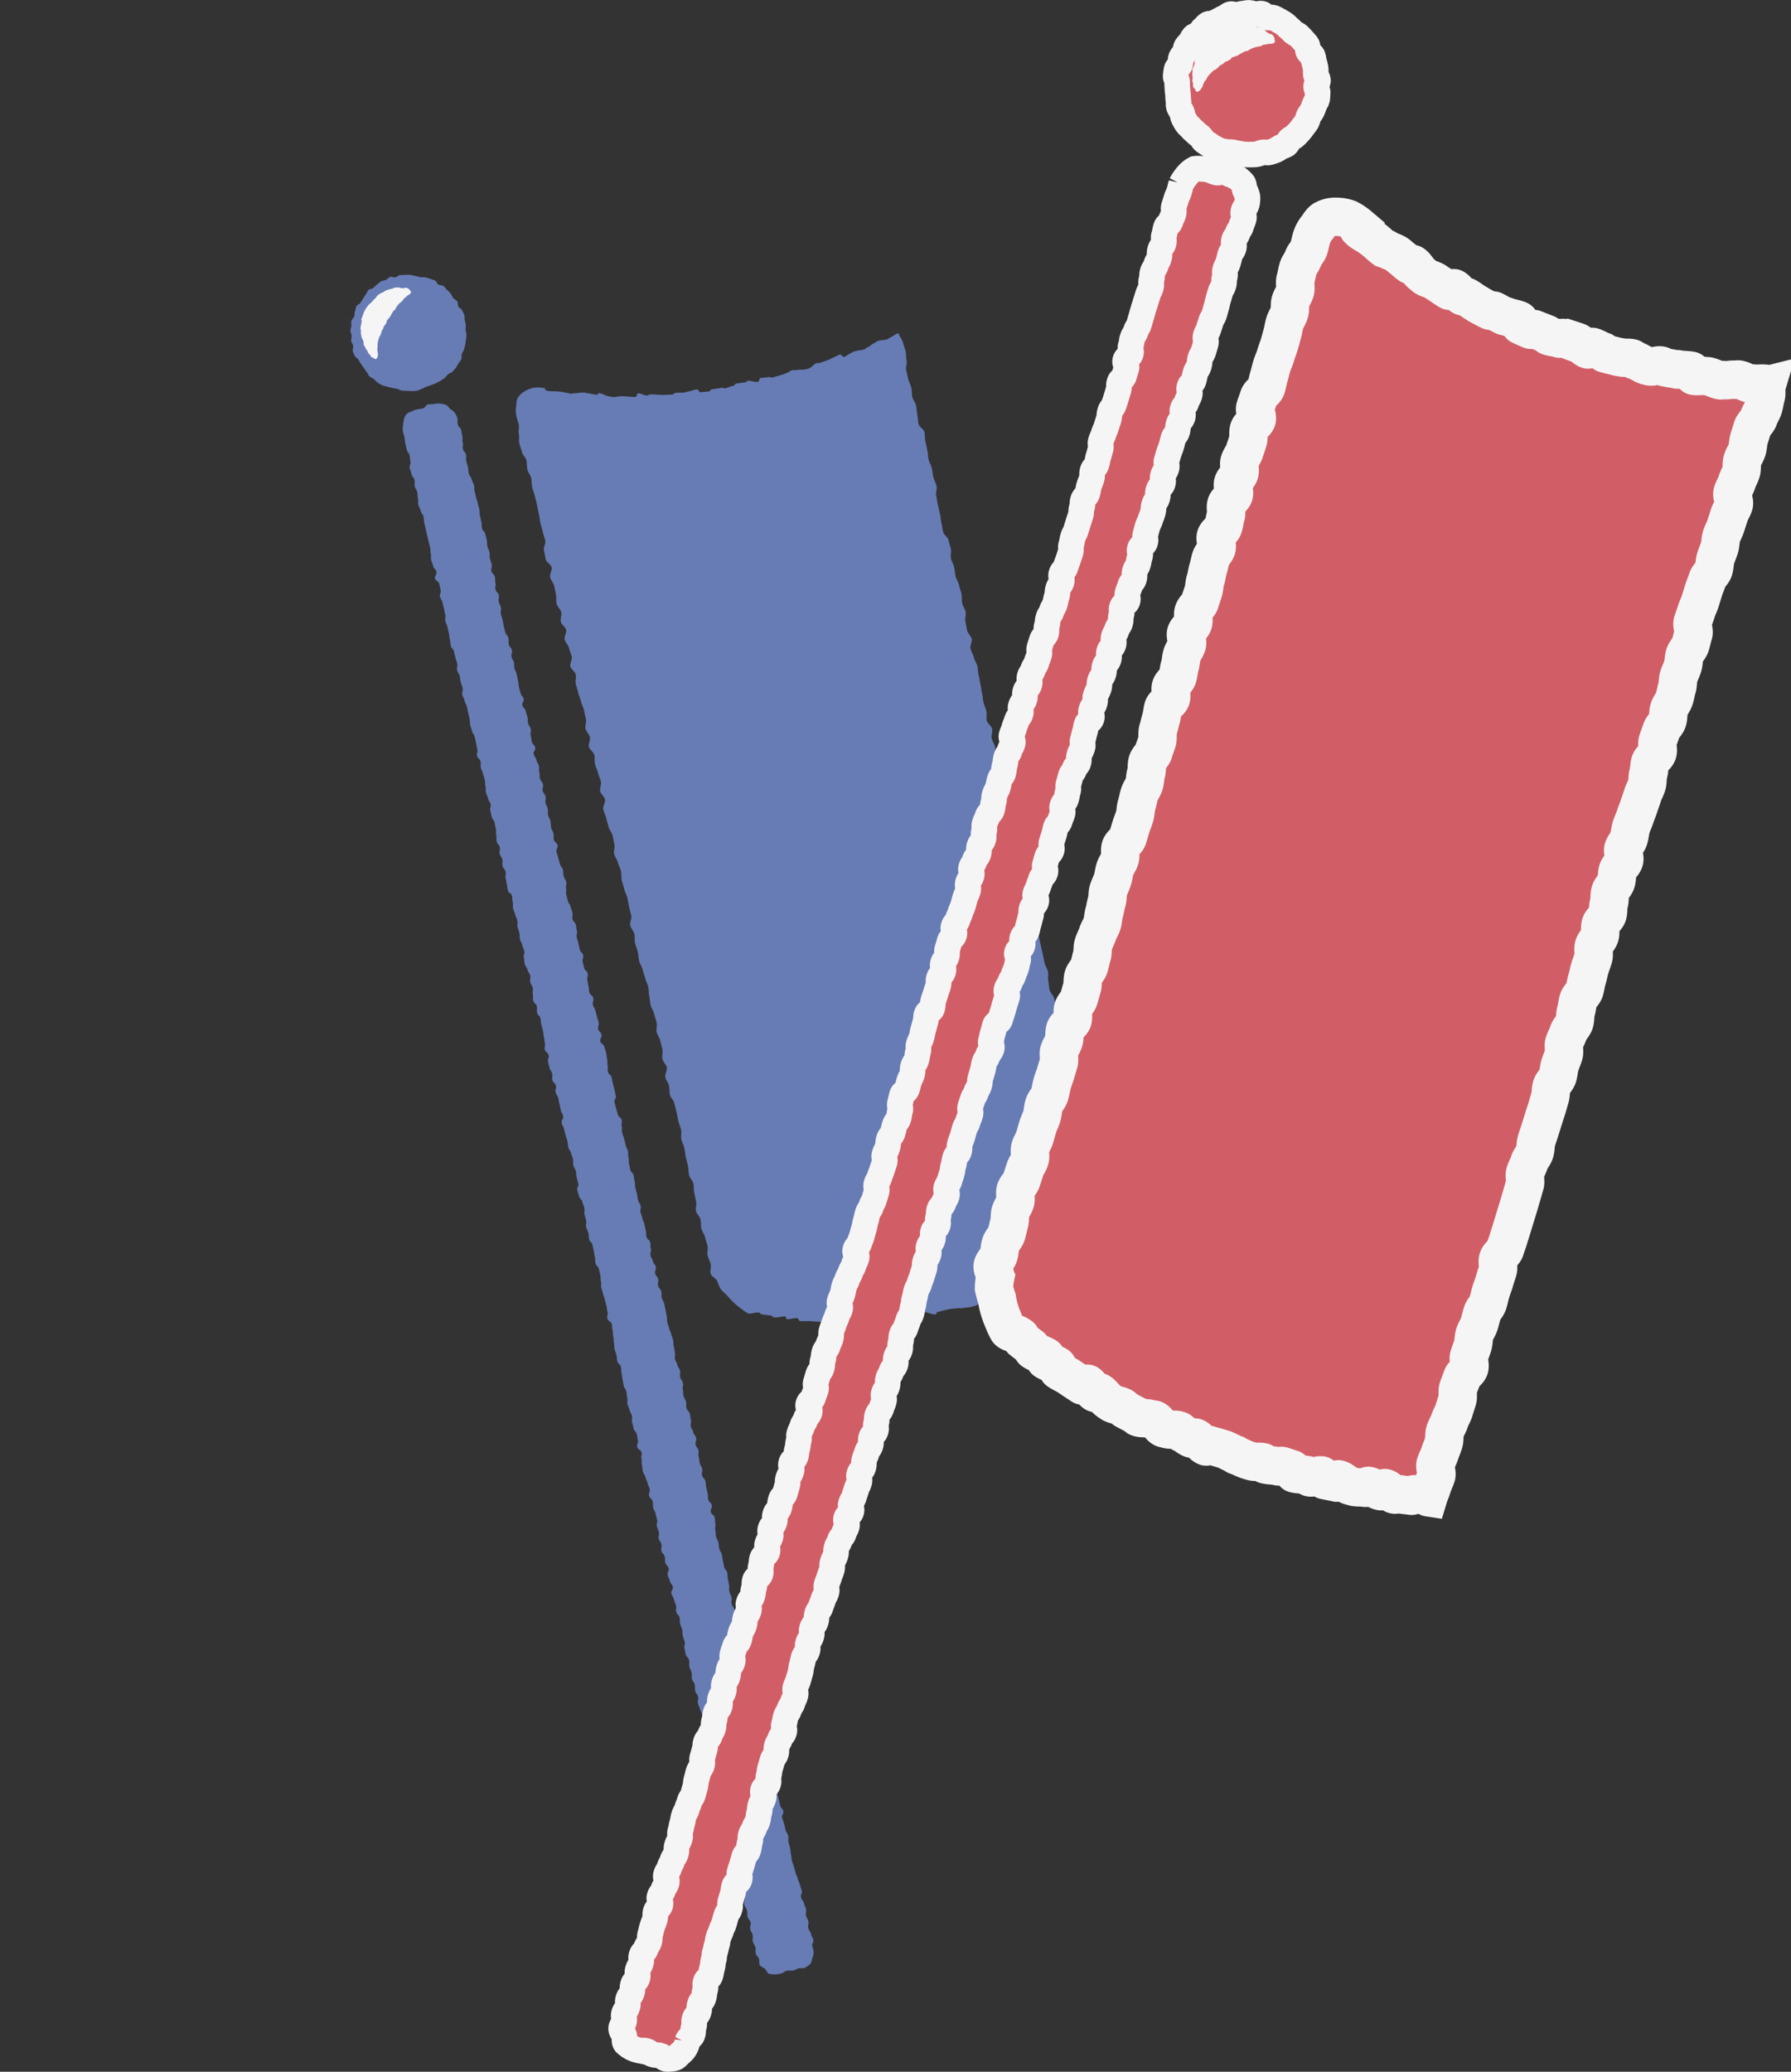<svg xmlns="http://www.w3.org/2000/svg" width="70.029" height="81" viewBox="0 0 70.029 81">
  <rect x="0" y="0" width="70.029" height="81" fill="#333333" stroke="none"/>
  <g id="グループ_383795" data-name="グループ 383795" transform="translate(-1514.768 -2126.805)">
    <g id="グループ_383795-2" data-name="グループ 383795" transform="translate(-1174.231 2968.788) rotate(-30)">
      <g id="グループ_1" data-name="グループ 1" transform="translate(2737.054 632.305)">
        <path id="パス_1" data-name="パス 1" d="M2738.307,822.7c-.115-.035-.124,0-.239-.04s-.1-.077-.218-.112-.129.013-.245-.022a.782.782,0,0,1-.22-.085.842.842,0,0,1-.2-.145c-.046-.061-.013-.173-.038-.246s-.095-.139-.1-.217.066-.145.09-.22c.035-.117-.033-.138,0-.255s.074-.105.109-.223-.008-.13.027-.248.083-.1.118-.22,0-.128.035-.245.105-.1.141-.213-.024-.135.011-.253.063-.109.1-.226-.013-.132.022-.249.1-.1.138-.214.073-.106.108-.223,0-.128.034-.246.026-.12.062-.237.045-.114.081-.231-.007-.13.028-.247.113-.094.148-.211-.062-.147-.026-.264.082-.1.118-.22.074-.106.11-.223-.055-.145-.02-.262.07-.107.105-.224.062-.109.1-.227.077-.1.113-.222,0-.129.032-.247.056-.111.092-.229-.016-.133.02-.25.021-.122.057-.239.019-.123.055-.24.063-.109.1-.227.048-.114.084-.231.076-.105.111-.222.032-.119.067-.236.009-.125.044-.243.028-.12.063-.237.076-.1.112-.222-.021-.134.015-.252.032-.119.067-.236.007-.126.042-.243.094-.1.13-.217.066-.108.1-.225,0-.128.036-.245.01-.125.046-.242.093-.1.129-.217-.017-.133.019-.25.07-.107.105-.224-.016-.133.02-.25.074-.105.11-.223.008-.126.043-.243.079-.1.114-.221-.032-.138,0-.255.039-.116.075-.233.1-.1.133-.216.02-.122.055-.239.068-.107.1-.224.012-.125.048-.242.067-.108.1-.225-.038-.14,0-.257.082-.1.117-.221.012-.125.047-.242,0-.129.032-.247.142-.085.177-.2-.023-.135.013-.253.007-.126.042-.244.126-.09.162-.208-.032-.138,0-.255.066-.108.1-.226-.037-.14,0-.257.091-.1.127-.218-.011-.132.024-.249.093-.1.129-.218.014-.124.05-.241.1-.1.133-.216.032-.118.068-.236,0-.127.038-.245.066-.108.1-.225-.043-.141-.007-.258.109-.095.145-.212.012-.124.048-.242.009-.125.045-.243-.01-.131.026-.248.055-.111.091-.229.072-.106.107-.224.093-.1.128-.217-.076-.151-.04-.268.118-.092.153-.21.045-.115.08-.232-.03-.137.006-.255.034-.118.07-.235.08-.1.116-.221,0-.128.037-.245.011-.125.046-.242.081-.1.117-.221.053-.112.089-.23-.008-.131.027-.248.044-.115.08-.233.054-.112.09-.229.062-.11.1-.227-.045-.142-.009-.259.054-.112.09-.229.02-.122.055-.24.061-.11.1-.227.067-.108.1-.225.067-.108.1-.225.057-.111.092-.228-.074-.151-.039-.268.094-.1.13-.217.049-.113.085-.231.031-.119.066-.236.021-.122.056-.239.025-.121.06-.238.075-.105.111-.223.063-.109.1-.226.035-.118.07-.235-.034-.139,0-.256.065-.108.1-.226.045-.115.081-.232.041-.116.077-.233-.039-.14,0-.258.059-.11.094-.228.007-.126.043-.244.09-.1.125-.218.028-.12.063-.237.084-.1.119-.22.016-.123.052-.241-.033-.138,0-.256.023-.121.059-.239.125-.09.16-.208.031-.119.066-.236.058-.11.094-.228,0-.129.032-.247.072-.106.108-.224.015-.124.051-.241-.011-.132.025-.249.053-.112.089-.23.02-.122.056-.24.03-.119.066-.237,0-.127.039-.245.144-.085.18-.2,0-.128.037-.245.041-.116.076-.233.041-.116.076-.233-.01-.131.025-.249.1-.1.137-.215-.044-.142-.008-.259.082-.1.118-.221-.012-.132.024-.249.034-.118.07-.235.113-.094.148-.212-.057-.146-.021-.263.093-.1.129-.218.053-.112.089-.23.051-.113.087-.23.031-.119.066-.237.054-.112.09-.229-.035-.139,0-.256.078-.1.113-.222-.046-.142-.01-.26.075-.106.111-.223.086-.1.122-.22-.006-.13.03-.248.089-.1.125-.219-.013-.132.022-.25-.014-.133.021-.25.056-.111.091-.229.108-.1.144-.213.013-.124.048-.242,0-.128.039-.245.063-.109.1-.227.023-.121.059-.239.08-.1.116-.221.009-.126.045-.243.011-.125.046-.243.074-.106.11-.223.061-.11.1-.228-.068-.149-.033-.266.05-.113.085-.23.046-.114.081-.232.086-.1.122-.22-.025-.136.01-.253.081-.1.117-.221-.009-.131.027-.249.093-.1.128-.218-.026-.136.009-.254.073-.106.109-.223.072-.106.108-.224.045-.115.08-.232-.02-.134.016-.251.038-.117.073-.234.1-.1.135-.215-.009-.131.027-.248.011-.125.046-.242.071-.107.107-.224.067-.108.1-.226.024-.121.059-.239.009-.126.044-.243.075-.106.111-.223-.042-.141-.006-.258.1-.1.134-.216.043-.115.079-.233.04-.116.076-.234-.012-.132.024-.249.02-.122.056-.24.06-.11.1-.228.037-.117.073-.235.039-.116.075-.234,0-.127.039-.245,0-.127.039-.245.1-.1.138-.215.02-.122.055-.24.047-.114.083-.232-.007-.13.029-.248.094-.1.13-.217.022-.122.058-.239.032-.119.068-.236-.028-.137.008-.254.052-.113.087-.231.053-.113.089-.23.038-.117.074-.234.008-.126.044-.243.086-.1.122-.22.041-.116.076-.234l.071-.235c.036-.118-.005-.13.031-.248s.114-.094.15-.211l.072-.235c.036-.118-.068-.149-.033-.267s.139-.086.175-.2-.037-.14,0-.258.017-.123.053-.24.072-.107.107-.224.069-.107.1-.225.033-.118.069-.236.033-.118.069-.236.037-.117.073-.235.038-.117.074-.234.057-.111.093-.229-.015-.133.021-.251,0-.128.037-.246.072-.107.108-.224.06-.11.1-.228,0-.13.032-.247.079-.1.115-.223-.022-.135.014-.253.021-.122.057-.24.117-.093.153-.211.055-.112.091-.23-.018-.134.018-.252.038-.117.074-.235.055-.112.091-.23.029-.12.065-.238a1.454,1.454,0,0,1,.259-.357.36.36,0,0,1,.415-.127.655.655,0,0,1,.215.029c.115.035.111.048.226.083s.145-.064.26-.029.1.07.219.1a.891.891,0,0,1,.38.264c.046.061.036.151.062.223a.721.721,0,0,1,.079.214.752.752,0,0,1-.018.233c-.036.117-.072.106-.108.223s.041.14.005.257-.046.114-.082.231-.076.1-.111.222-.081.1-.116.221.025.136-.01.253-.08.1-.115.221-.027.12-.062.237-.057.111-.092.228.015.133-.02.25,0,.128-.034.245-.065.108-.1.226-.033.118-.069.235-.025.12-.06.238-.031.119-.067.236-.068.108-.1.225-.04.116-.076.233-.06.11-.1.227.033.138,0,.255-.033.118-.069.235-.066.108-.1.225-.011.125-.047.242-.072.106-.107.224-.023.121-.059.238-.1.1-.138.215.041.141.006.258-.062.109-.1.227-.089.1-.125.219.038.14,0,.257-.092.1-.127.218-.01.125-.045.243-.087.1-.123.219-.028.12-.063.237-.044.115-.08.232-.034.118-.069.235.029.137-.007.254-.073.106-.109.223.029.137-.007.254-.1.1-.14.214,0,.128-.034.246-.069.107-.1.224,0,.127-.04.244-.043.115-.079.232-.055.111-.091.229-.029.119-.065.236.029.137-.007.254-.134.087-.169.2.039.14,0,.257-.022.121-.057.239-.067.108-.1.225.01.131-.026.248-.091.1-.126.218-.047.114-.083.231.035.139,0,.256-.143.085-.179.2.013.132-.022.25,0,.129-.033.246-.073.106-.109.223-.063.109-.1.226.024.136-.011.253-.1.1-.136.215.019.134-.016.251-.09.1-.126.218,0,.127-.041.244-.075.106-.11.223,0,.127-.039.245-.061.11-.1.227,0,.128-.036.245-.075.106-.11.223.05.143.014.261-.13.089-.165.206-.021.122-.057.239-.027.12-.062.237.022.135-.014.252-.058.11-.093.228,0,.129-.032.246-.094.1-.13.217-.082.1-.117.221-.031.119-.066.236.013.132-.022.25-.021.122-.056.239-.084.1-.12.22.034.139,0,.256-.048.113-.084.231-.1.1-.132.216-.025.12-.061.238-.038.117-.073.234.037.139,0,.257-.106.1-.142.213-.033.118-.069.235.044.142.009.259-.1.1-.139.214-.044.115-.08.232-.058.111-.093.228.06.146.024.264-.107.1-.143.213,0,.13-.031.247-.028.12-.063.237-.026.12-.061.238-.106.1-.142.214.037.139,0,.257-.135.087-.17.2.066.148.03.266-.023.121-.059.239-.052.112-.087.23-.07.107-.106.224-.077.1-.113.222.048.143.012.26-.038.117-.074.234-.032.118-.068.236-.039.116-.074.234-.136.087-.172.2-.029.119-.065.237-.023.121-.059.239.057.146.021.263-.089.1-.125.219-.072.106-.108.224-.016.123-.052.241-.033.118-.069.236-.006.126-.042.244-.065.108-.1.226-.072.106-.107.224-.042.116-.077.233.035.139,0,.256-.046.114-.082.232-.064.109-.1.226-.03.119-.066.236-.046.114-.082.232.007.13-.029.248-.093.1-.128.218-.018.123-.053.24-.015.124-.05.241-.038.117-.074.234-.067.108-.1.225.052.144.016.262-.066.108-.1.226-.1.1-.139.214,0,.128-.036.246.024.135-.012.253-.115.093-.15.211.023.135-.012.253-.092.1-.128.218.03.137-.006.255-.07.107-.105.224,0,.129-.034.246-.038.117-.074.234-.047.114-.083.231-.061.11-.1.227-.021.122-.057.24-.011.125-.046.243-.018.123-.053.241-.068.108-.1.225-.045.115-.081.232-.087.1-.123.219,0,.128-.036.246.011.131-.025.249-.083.1-.118.221.011.132-.024.249-.092.1-.127.218-.066.108-.1.226,0,.129-.032.247-.072.107-.107.224.034.139,0,.256-.046.115-.081.232-.092.1-.128.218,0,.128-.035.246.021.135-.015.252-.109.1-.145.213.015.133-.02.25-.079.1-.115.222-.049.114-.085.231,0,.129-.033.247-.1.1-.131.217.032.138,0,.256-.055.111-.091.229-.039.116-.074.234-.065.108-.1.226.047.142.011.26-.128.089-.164.207.055.145.02.263-.06.11-.1.228-.092.1-.127.218-.066.108-.1.226,0,.128-.035.246-.056.111-.092.228.008.13-.028.248-.047.114-.083.231-.045.115-.08.232.027.136-.008.254-.063.109-.1.226-.045.115-.081.232-.08.1-.115.222-.006.127-.042.244-.084.1-.12.22.014.133-.022.25-.069.107-.1.225.01.131-.026.249-.081.1-.116.221-.024.121-.059.239-.011.125-.047.242-.031.119-.067.236-.053.112-.089.23.032.138,0,.256-.052.113-.088.23-.076.105-.111.223-.072.106-.108.224-.02.122-.055.24.036.139,0,.257-.094.1-.129.218-.067.108-.1.226.008.131-.028.248-.08.1-.115.222-.033.118-.068.236-.013.124-.049.242.021.135-.015.252-.129.089-.164.207.048.143.012.261-.062.109-.1.227-.005.127-.041.244-.014.124-.049.242-.068.108-.1.225-.073.106-.109.224,0,.129-.035.246-.014.124-.05.242-.095.1-.13.217-.032.119-.068.236-.039.117-.074.234.029.137-.007.255-.132.088-.168.206-.014.124-.05.241-.034.118-.07.235.009.131-.027.249-.074.106-.11.224-.032.119-.067.236-.056.112-.092.229-.053.112-.089.23-.017.123-.053.241-.024.121-.06.239-.008.126-.043.244-.009.126-.045.244-.019.123-.055.241-.118.093-.154.211.02.135-.016.253-.013.125-.048.242-.086.1-.122.22,0,.128-.039.246-.093.1-.129.218.011.132-.025.25,0,.128-.039.246-.125.091-.16.209a.568.568,0,0,1-.217.388c-.061.046-.114.133-.187.158a.84.84,0,0,1-.244.029C2738.451,822.808,2738.383,822.725,2738.307,822.7Z" transform="translate(-2737.054 -757.42)" fill="#677cb4"/>
        <path id="パス_2" data-name="パス 2" d="M3204.889,635.243c.019-.064.074-.119.087-.183s.008-.135.015-.2-.053-.135-.051-.2.064-.131.06-.2-.061-.126-.07-.191.01-.134,0-.2-.027-.129-.048-.192-.019-.135-.045-.2-.114-.091-.145-.149,0-.152-.038-.207-.089-.1-.13-.152-.092-.1-.137-.144-.121-.063-.17-.107-.087-.1-.14-.136-.092-.1-.148-.132-.111-.073-.17-.1-.115-.067-.177-.092-.14,0-.2-.015-.11-.1-.174-.118-.14.027-.2.019-.129-.044-.195-.046-.133.022-.2.026-.128.035-.192.044-.142-.041-.206-.026-.115.082-.177.1-.114.063-.175.089-.113.06-.171.091-.15,0-.205.039-.093.1-.145.139-.072.115-.12.16-.141.045-.185.094-.064.118-.1.171-.1.094-.13.15-.027.134-.057.193-.09.1-.115.163,0,.136-.024.2-.1.11-.118.173-.02.134-.028.2.05.136.048.2,0,.129.006.194.008.128.018.193,0,.132.015.2-.007.139.014.2.069.116.095.176.026.135.056.193.065.118.1.173.1.094.139.145.1.089.143.137.1.081.151.125.072.118.125.158.109.075.165.109.109.076.168.106.117.064.179.088.135.014.2.033.134,0,.2.014.125.032.19.04.128.028.193.03.13.009.2.006.131,0,.2-.013.124-.043.188-.058.142.019.2,0,.13-.036.19-.062.115-.07.173-.1.127-.048.183-.084.069-.13.121-.17.115-.065.163-.11.093-.092.137-.141.081-.1.121-.155.082-.1.117-.158.034-.129.064-.188.083-.1.108-.165S3204.87,635.307,3204.889,635.243Z" transform="translate(-3182.731 -632.305)" fill="#677cb4"/>
        <path id="パス_3" data-name="パス 3" d="M3216.72,643.09a.737.737,0,0,0,.094,0,.211.211,0,0,0,.087-.042c.022-.023.005-.06,0-.092a.2.2,0,0,0-.023-.088.474.474,0,0,0-.057-.073c-.021-.019-.067-.01-.093-.029s-.049-.031-.076-.047-.038-.054-.066-.068-.051-.034-.079-.047-.056-.024-.085-.034-.063,0-.092-.011-.057-.02-.087-.027-.059-.018-.089-.023-.061-.01-.092-.013-.062.009-.093.008-.062-.014-.093-.014-.062,0-.093,0-.062.011-.092.015-.057.033-.087.039-.059.017-.089.024-.059.017-.088.026l-.087.028c-.029.01-.064,0-.093.015s-.059.02-.087.033-.059.022-.086.036-.056.029-.082.045-.052.035-.077.053-.048.04-.073.059-.046.042-.069.063-.054.034-.076.056-.018.067-.038.09-.042.044-.06.069-.046.043-.062.069-.043.048-.057.074-.016.062-.029.089-.037.052-.049.08-.022.059-.033.087-.018.06-.027.089.006.066,0,.1-.021.059-.027.088-.037.057-.042.087.005.064,0,.094,0,.062-.006.092.011.063.011.092-.014.064-.012.093a.89.89,0,0,0,.023.09c.006.033-.007.068,0,.095s.045.052.057.076.023.066.044.08.052.006.082-.012a.173.173,0,0,0,.065-.059.467.467,0,0,0,.048-.079c.012-.028.018-.058.032-.085s.023-.056.039-.082.039-.046.056-.071.023-.058.042-.082.038-.048.058-.07.042-.044.063-.065.044-.042.066-.063.06-.023.083-.043.044-.041.067-.06.041-.045.065-.063.056-.025.081-.042.043-.044.068-.06.058-.021.083-.037.054-.026.08-.042.038-.055.064-.069.059-.017.086-.031.06-.016.086-.03.051-.034.078-.047.051-.034.078-.047.053-.029.081-.041.063-.007.091-.018.05-.04.077-.051.054-.029.082-.039.059-.018.086-.027.062-.009.09-.018.061-.01.089-.018.054-.037.082-.044.064,0,.091-.008S3216.694,643.092,3216.72,643.09Z" transform="translate(-3196.017 -642.1)" fill="#f5f5f5"/>
      </g>
      <g id="グループ_5" data-name="グループ 5" transform="translate(2748.906 638.82)">
        <g id="グループ_2" data-name="グループ 2" transform="translate(0 0)">
          <path id="パス_4" data-name="パス 4" d="M3071.694,808.024c-.122-.017-.25.012-.372-.006-.023,0-.049.015-.072.011-.141-.021-.271-.118-.412-.14-.037-.006-.077.015-.114.009-.114-.018-.237.028-.35.009-.035-.006-.075.016-.11.01-.14-.024-.271-.106-.41-.131-.028-.005-.058,0-.085-.005-.116-.021-.244.015-.36-.007-.038-.007-.05-.152-.089-.159-.141-.028-.288-.018-.428-.047,0,0-.011.01-.016.01-.136-.028-.273-.046-.408-.076-.039-.009-.072-.044-.11-.053-.117-.026-.259.054-.375.027l-.075-.019c-.138-.033-.257-.142-.394-.177-.035-.009-.06-.056-.094-.065-.11-.028-.235,0-.345-.03-.034-.009-.073-.008-.107-.017-.136-.037-.276-.067-.411-.106-.025-.007-.036-.06-.061-.067-.115-.034-.217-.106-.331-.141-.038-.012-.112.094-.149.082-.133-.042-.227-.206-.359-.249,0,0-.02.037-.023.036-.135-.045-.264-.108-.4-.155-.037-.013-.094.034-.131.021-.111-.039-.236-.043-.347-.083-.026-.01-.039-.058-.065-.068-.132-.05-.264-.1-.4-.155-.032-.013-.087.033-.119.02-.106-.042-.21-.1-.316-.14-.034-.014-.018-.149-.052-.163-.131-.055-.281-.067-.411-.124-.02-.009-.048,0-.069-.011-.113-.05-.216-.12-.328-.172-.036-.017-.1.017-.131,0-.123-.058-.24-.129-.362-.19-.008,0-.012-.016-.021-.02-.129-.064-.24-.165-.368-.232-.035-.018-.088,0-.122-.019-.106-.056-.165-.2-.27-.254-.026-.014-.12.094-.146.08-.127-.07-.241-.165-.367-.238-.029-.017-.055-.04-.083-.057-.1-.06-.225-.088-.327-.15-.032-.02-.056-.055-.088-.075-.125-.078-.188-.253-.312-.334-.016-.01-.069.038-.085.027-.11-.072-.2-.175-.309-.25-.033-.023-.059-.057-.092-.08-.113-.078-.26-.108-.371-.188-.011-.008-.038,0-.049,0-.122-.088-.228-.2-.348-.294-.031-.024-.065-.045-.1-.069-.1-.076-.218-.129-.317-.207-.025-.02-.046-.046-.071-.066s.026-.083.013-.094a1.726,1.726,0,0,0-.328-.218,1.112,1.112,0,0,0-.387-.07.749.749,0,0,0-.371.077c-.113.049-.162.16-.244.269a.951.951,0,0,0-.174.316c-.035.114-.056.233-.091.347s-.146.205-.181.319-.13.21-.165.324-.048.235-.083.349.021.256-.013.371-.111.216-.146.33,0,.249-.038.363-.109.216-.144.331-.049.235-.084.349-.061.231-.1.345-.079.226-.114.34-.088.223-.123.337-.059.232-.094.346-.052.234-.088.348-.2.189-.233.3-.081.225-.116.339.08.274.045.388-.209.186-.244.3,0,.251-.032.365-.076.226-.112.34-.124.212-.158.326.028.258-.007.373-.164.2-.2.314.055.267.02.381-.2.187-.239.3.018.255-.017.37-.044.236-.079.35-.2.189-.234.3.057.267.022.381-.148.2-.183.319-.054.233-.089.347-.043.237-.078.351-.033.24-.068.354-.076.227-.111.341-.167.2-.2.313.019.256-.016.37-.187.193-.222.307.058.267.023.382-.121.213-.156.327-.034.239-.069.354-.038.238-.073.352-.177.2-.212.31.038.261,0,.376-.214.184-.249.3-.037.238-.072.353-.057.232-.092.346,0,.251-.032.365-.078.226-.113.34-.158.2-.193.316-.009.247-.043.361-.03.241-.065.355-.117.214-.152.328-.053.234-.088.348-.029.241-.064.355-.083.224-.118.339-.068.229-.1.343-.191.191-.226.306.009.253-.026.367-.12.213-.155.327-.045.236-.08.35-.095.221-.13.335-.016.245-.051.359-.049.235-.083.349-.033.24-.068.354-.109.216-.144.331-.1.22-.133.334-.013.246-.048.36-.054.233-.089.347-.149.2-.184.318-.01.247-.045.361-.064.23-.1.344-.148.2-.183.319.017.255-.018.369-.2.187-.239.3-.009.247-.043.361-.112.216-.147.33.021.256-.014.37-.067.229-.1.344-.078.226-.113.34-.045.236-.08.35-.14.207-.176.321-.033.24-.068.354-.093.221-.128.336-.064.23-.1.344-.108.217-.143.331.018.255-.017.369-.117.214-.152.328-.075.227-.11.341-.153.2-.188.317.022.256-.013.371-.114.215-.148.329-.008.247-.043.361-.054.233-.089.347-.146.205-.181.319-.032.24-.067.354-.149.2-.185.318.086.254.077.377a1.984,1.984,0,0,0-.041.349,2.5,2.5,0,0,0,.094.34,2.533,2.533,0,0,0,.076.344,2.486,2.486,0,0,0,.123.335,2.435,2.435,0,0,0,.155.334c.076.094.25.09.341.164.018.015.042.022.06.037s.017.083.042.1c.1.078.2.152.3.228.031.024.03.091.061.115.121.092.292.114.414.2.012.008-.035.1-.023.107.111.08.267.1.379.174.034.023.008.134.042.157.109.074.232.127.342.2.016.01.031.024.047.034.124.081.246.165.371.242.032.02.138-.077.17-.057.1.062.136.232.238.292.029.017.1-.041.132-.024.125.073.2.231.329.3.027.015.05.039.076.054.1.057.235.064.34.119.035.019.053.069.088.088.128.067.255.136.384.2.01,0,.008.032.017.036.121.06.294.011.415.068.037.017.089,0,.126.018.11.051.167.219.278.268.022.01.05.006.072.016.13.058.306.006.437.061.035.015.054.065.089.08.1.043.191.131.3.173.033.013.094-.044.127-.031.131.052.211.235.343.285.028.01.084-.056.112-.046.109.04.225.061.334.1.038.013.078.021.116.035.134.047.255.127.39.171,0,0,0,.023.008.025.131.043.253.114.384.155l.117.035c.112.034.246,0,.358.029.027.008.04.062.067.069.135.039.284.026.419.063.036.01.084-.024.121-.014.107.029.21.074.318.1.036.009.044.13.081.139.136.035.284.023.42.055.027.007.043.062.07.069.114.027.261-.089.375-.063.04.009.052.14.093.149.132.029.266.053.4.081.008,0,.039-.11.046-.108.139.029.252.184.392.211.04.008.079.026.119.034.114.022.235.007.349.028.03.005.073-.068.1-.062.139.025.26.148.4.171.037.006.093-.106.13-.1.111.018.2.19.307.207.039.006.083-.022.122-.016.14.022.281.034.421.055.026,0,.06-.053.086-.05.119.017.241.011.36.027.022,0,.069.069.09.072.035-.115.089-.231.124-.346s.093-.223.128-.338-.055-.268-.02-.383.1-.221.136-.335.087-.225.122-.34.009-.249.044-.364.109-.218.144-.333.106-.219.141-.334.072-.229.107-.344-.007-.254.028-.369.089-.224.125-.339.2-.192.231-.306-.042-.264-.007-.379.081-.227.116-.342.025-.244.061-.358.114-.217.149-.332.061-.233.1-.348.145-.207.18-.322.057-.234.092-.349.079-.227.114-.342.073-.229.108-.344-.022-.258.013-.373.186-.195.221-.31.079-.227.114-.342.072-.229.107-.344.069-.23.1-.345.071-.23.106-.345.066-.231.1-.346.064-.232.1-.347-.025-.259.01-.374.1-.221.135-.336.135-.21.17-.325.022-.245.057-.36.076-.228.112-.343.073-.229.107-.344.075-.228.11-.344.065-.231.1-.346.02-.245.055-.36.155-.2.19-.319.037-.24.073-.355.087-.225.122-.34-.02-.258.015-.372.1-.22.137-.335.153-.2.188-.319.017-.246.052-.361.039-.239.075-.354.162-.2.2-.317.046-.237.081-.352.053-.235.088-.35.079-.227.114-.342-.019-.257.017-.372.152-.2.188-.32-.006-.253.03-.368.182-.2.217-.311.01-.248.045-.363.009-.249.043-.364.149-.206.185-.321.02-.245.055-.36.165-.2.2-.316-.057-.269-.022-.384.137-.209.172-.324.039-.24.074-.354.093-.223.128-.338.088-.224.124-.339.08-.227.115-.342.1-.221.135-.336.014-.247.05-.362.024-.244.059-.359.2-.191.232-.306-.028-.26.008-.375.083-.226.119-.341.158-.2.194-.318.016-.246.052-.361.125-.213.16-.328.054-.235.089-.35.02-.245.055-.36.094-.223.129-.338.026-.243.061-.358.148-.206.183-.321.059-.233.094-.348-.056-.268-.02-.383.081-.227.116-.341.094-.223.129-.338l.106-.345c.035-.115.087-.225.122-.34s.162-.2.2-.317.029-.243.064-.357.087-.225.122-.34.028-.243.063-.358.1-.22.136-.335.076-.228.111-.343.11-.218.146-.332-.075-.274-.04-.389.1-.22.139-.334.1-.22.137-.335.006-.25.041-.365.112-.217.147-.332.031-.242.066-.357.072-.229.107-.344.164-.2.2-.316.112-.217.147-.332.047-.237.082-.352-.007-.248.029-.363C3071.7,808.086,3071.715,808.027,3071.694,808.024Z" transform="translate(-3046.981 -802.687)" fill="#677cb4"/>
        </g>
      </g>
    </g>
    <g id="グループ_383796" data-name="グループ 383796" transform="translate(-1198 1495)">
      <g id="グループ_1-2" data-name="グループ 1" transform="translate(2737.054 632.305)">
        <path id="パス_1-2" data-name="パス 1" d="M2738.587,836.18c-.141-.043-.152-.006-.292-.049s-.125-.094-.266-.137-.158.016-.3-.027a.957.957,0,0,1-.269-.1,1.033,1.033,0,0,1-.242-.177c-.057-.075-.015-.212-.046-.3s-.116-.171-.118-.266.081-.177.11-.27c.043-.143-.04-.169,0-.312s.09-.129.134-.272-.01-.16.033-.3.1-.126.145-.269,0-.157.043-.3.129-.117.172-.261-.03-.166.014-.309.077-.133.12-.277-.016-.161.027-.3.125-.118.169-.262.089-.13.132-.273,0-.157.042-.3.032-.147.076-.29.056-.14.1-.283-.009-.159.035-.3.138-.115.181-.258-.075-.18-.032-.323.1-.126.144-.27.091-.129.134-.273-.067-.177-.024-.321.085-.131.129-.274.076-.134.119-.277.094-.128.137-.272,0-.158.039-.3.069-.136.112-.28-.019-.163.025-.306.026-.149.07-.293.023-.15.067-.294.077-.134.12-.277.059-.139.1-.283.093-.129.136-.272.039-.145.082-.289.011-.153.054-.3.034-.147.077-.29.093-.128.137-.272-.025-.164.019-.308.039-.145.082-.288.008-.154.052-.3.116-.122.159-.265.081-.132.124-.276,0-.156.044-.3.012-.153.056-.3.114-.122.157-.266-.021-.163.023-.306.085-.131.129-.274-.02-.163.024-.306.091-.129.134-.273.01-.154.053-.3.1-.128.14-.271-.04-.169,0-.312.048-.142.092-.286.119-.12.163-.264.024-.149.068-.293.084-.131.127-.275.015-.152.058-.3.082-.132.126-.275-.047-.171,0-.314.1-.127.143-.27.014-.152.058-.3,0-.158.039-.3.174-.1.217-.248-.028-.165.016-.309.008-.154.052-.3.154-.11.2-.254-.039-.169,0-.313.081-.132.124-.276-.045-.171,0-.314.112-.123.156-.267-.014-.161.03-.3.114-.122.157-.266.017-.152.061-.3.119-.121.163-.264.039-.145.083-.288,0-.156.046-.3.081-.132.124-.276-.052-.173-.009-.316.134-.116.177-.26.015-.152.059-.3.011-.153.054-.3-.012-.16.031-.3.067-.136.111-.28.088-.13.131-.274.113-.122.157-.266-.093-.185-.049-.328.144-.113.188-.257.055-.14.1-.284-.037-.168.007-.311.042-.144.086-.288.1-.127.142-.271,0-.156.045-.3.013-.153.056-.3.1-.127.143-.271.065-.137.108-.281-.01-.16.033-.3.053-.141.1-.285.067-.137.11-.28.075-.134.119-.278-.055-.174-.011-.317.066-.137.11-.28.024-.15.067-.293.074-.134.117-.278.082-.132.126-.275.082-.132.125-.276.069-.136.113-.279-.091-.184-.047-.328.116-.122.159-.265.06-.138.1-.282.038-.145.081-.289.025-.149.069-.293.03-.148.074-.291.092-.129.135-.273.077-.133.121-.277.042-.144.086-.288-.042-.169,0-.313.08-.133.124-.276.055-.14.1-.284.05-.142.094-.286-.047-.171,0-.315.072-.135.115-.279.009-.154.052-.3.11-.124.153-.267.034-.147.078-.29.1-.126.146-.269.02-.151.063-.295-.041-.169,0-.313.029-.148.072-.292.153-.111.2-.254.038-.145.081-.289.072-.135.115-.279,0-.158.04-.3.088-.13.132-.274.018-.151.062-.3-.014-.161.03-.3.065-.137.108-.281.024-.15.068-.294.037-.146.081-.29,0-.156.048-.3.177-.1.22-.247,0-.156.045-.3.05-.142.093-.286.05-.142.094-.285-.013-.161.031-.3.124-.119.167-.263-.053-.173-.01-.317.1-.126.144-.27-.014-.161.03-.3.042-.144.085-.288.137-.115.181-.259-.07-.178-.026-.322.114-.122.158-.266.065-.137.109-.281.063-.138.106-.282.037-.146.081-.289.066-.137.11-.281-.043-.17,0-.314.095-.128.139-.272-.057-.174-.013-.318.092-.129.135-.273.105-.125.149-.269-.008-.159.036-.3.109-.124.153-.268-.016-.162.028-.306-.018-.162.026-.306.068-.136.112-.28.133-.117.176-.26.016-.152.059-.3,0-.156.047-.3.077-.133.121-.277.028-.148.072-.292.1-.127.142-.271.011-.154.055-.3.013-.153.057-.3.091-.13.134-.273.074-.135.118-.278-.083-.182-.04-.325.061-.138.1-.282.056-.14.1-.284.105-.125.149-.269-.031-.166.013-.31.1-.127.143-.271-.011-.16.033-.3.114-.122.157-.266-.032-.167.011-.31.089-.13.133-.273.088-.13.132-.274.055-.14.1-.284-.024-.164.02-.308.046-.143.09-.286.122-.12.165-.263-.011-.16.032-.3.013-.153.057-.3.087-.131.13-.274.082-.132.126-.276.029-.148.073-.292.011-.154.054-.3.091-.129.135-.273-.051-.172-.008-.316.121-.12.165-.264.053-.141.1-.284.049-.142.093-.286-.014-.161.029-.305.025-.15.068-.293.073-.135.117-.279.045-.143.089-.287.048-.143.092-.286,0-.156.047-.3,0-.156.048-.3.125-.119.169-.263.024-.15.068-.294.058-.14.1-.284-.008-.16.035-.3.115-.122.159-.266.027-.149.071-.293.039-.145.083-.289-.034-.167.009-.311.063-.138.107-.282.064-.138.108-.282.047-.143.091-.287.01-.154.054-.3.1-.125.149-.269.05-.142.094-.286.043-.144.087-.288-.006-.159.038-.3.14-.115.183-.259l.087-.288c.044-.144-.083-.182-.04-.326s.17-.106.214-.25-.045-.171,0-.315.021-.151.065-.294.088-.13.131-.274.085-.131.128-.275.041-.145.084-.289.041-.145.084-.289.045-.143.089-.287.047-.143.09-.287.07-.136.114-.28-.019-.163.025-.307,0-.157.045-.3.089-.13.132-.274.073-.135.117-.279,0-.159.04-.3.1-.128.14-.272-.027-.166.017-.31.026-.149.069-.293.144-.114.187-.258.067-.137.111-.281-.022-.164.022-.308.046-.143.09-.288.067-.138.111-.282.035-.147.079-.292a1.768,1.768,0,0,1,.317-.437.908.908,0,0,1,.228-.163.917.917,0,0,1,.28.007.8.8,0,0,1,.263.035c.141.043.136.058.277.1s.177-.078.319-.035.128.085.269.128a1.091,1.091,0,0,1,.464.323c.057.075.044.184.075.273a.886.886,0,0,1,.1.261.916.916,0,0,1-.022.285c-.043.143-.088.13-.132.273s.05.172.007.315-.056.14-.1.283-.093.128-.136.272-.1.127-.142.27.031.166-.012.309-.1.127-.141.27-.033.147-.076.29-.069.135-.113.279.019.162-.024.306,0,.157-.042.3-.079.133-.123.276-.041.144-.084.288-.031.147-.074.291-.038.145-.082.288-.083.132-.126.275-.049.142-.092.285-.074.134-.117.278.041.169,0,.313-.041.144-.084.288-.081.132-.125.276-.013.153-.057.3-.088.13-.131.274-.029.148-.072.292-.125.119-.168.263.05.172.007.316-.076.134-.119.278-.109.124-.153.268.046.171,0,.315-.112.123-.156.266-.012.153-.056.3-.106.125-.15.268-.034.146-.078.29-.054.14-.1.284-.042.144-.085.288.035.167-.009.311-.09.129-.133.273.035.167-.008.311-.128.118-.171.261,0,.157-.042.3-.084.131-.127.275-.006.155-.049.3-.053.141-.1.284-.067.136-.111.28-.036.146-.08.289.035.167-.009.311-.164.107-.208.25.048.171,0,.315-.027.148-.07.292-.082.132-.125.275.011.16-.032.3-.111.123-.154.266-.057.139-.1.283.043.17,0,.313-.175.1-.219.247.016.162-.027.305,0,.158-.04.3-.089.13-.133.273-.077.133-.12.277.03.166-.014.309-.122.12-.166.263.024.164-.02.308-.11.123-.154.267-.006.155-.05.3-.091.129-.135.273,0,.156-.048.3-.074.135-.118.278,0,.157-.044.3-.091.129-.135.273.061.175.018.319-.159.109-.2.252-.026.149-.069.293-.033.147-.076.29.027.165-.017.309-.071.135-.115.279,0,.158-.039.3-.115.122-.158.265-.1.126-.144.27-.038.145-.081.289.016.162-.027.305-.025.149-.069.293-.1.125-.147.269.042.17,0,.313-.059.139-.1.282-.118.121-.161.265-.03.148-.074.291-.046.143-.09.286.045.171,0,.314-.13.117-.174.261-.041.144-.084.288.054.173.011.317-.127.118-.171.262-.054.141-.1.284-.071.136-.114.279.073.179.029.323-.131.117-.175.261.006.159-.038.3-.034.146-.078.29-.031.147-.075.291-.13.117-.173.261.045.171,0,.314-.164.107-.208.25.08.181.037.325-.028.148-.072.292-.063.138-.106.281-.086.131-.13.274-.095.128-.138.272.058.174.015.318-.047.143-.09.286-.039.145-.083.289-.048.142-.091.286-.167.106-.21.25-.036.146-.08.29-.028.148-.072.292.07.178.026.322-.109.124-.152.268-.089.13-.132.274-.02.151-.064.295-.041.145-.085.288-.007.155-.051.3-.08.133-.124.276-.088.13-.132.274-.051.141-.094.285.043.17,0,.314-.056.14-.1.283-.079.133-.123.276-.037.146-.081.289-.056.14-.1.283.008.159-.035.3-.114.122-.157.266-.021.15-.065.294-.018.151-.062.3-.047.143-.09.287-.082.132-.126.276.063.176.02.32-.081.133-.124.276-.127.119-.17.262,0,.157-.044.3.029.166-.015.309-.141.114-.184.258.029.166-.015.309-.113.123-.156.266.037.168-.007.312-.085.131-.129.275,0,.157-.042.3-.047.143-.09.286-.058.139-.1.283-.075.134-.118.278-.026.149-.069.293-.013.153-.057.3-.021.151-.065.294-.083.132-.126.276-.055.14-.1.284-.106.125-.15.268,0,.157-.044.3.013.161-.03.3-.1.126-.145.27.014.161-.03.3-.112.123-.156.267-.081.133-.124.276,0,.158-.04.3-.088.13-.132.274.042.17,0,.314-.056.14-.1.284-.113.123-.156.267,0,.157-.043.3.026.165-.018.308-.134.116-.177.26.019.163-.025.306-.1.128-.14.271-.06.139-.1.283,0,.158-.041.3-.116.122-.16.266.039.169,0,.313-.068.136-.111.28-.047.142-.091.286-.08.133-.124.276.058.174.014.318-.157.109-.2.253.068.178.024.322-.073.135-.117.279-.112.123-.156.267-.08.133-.124.276,0,.157-.043.3-.069.136-.113.279.009.16-.034.3-.057.139-.1.283-.055.14-.1.284.033.167-.01.311-.077.133-.121.277-.055.14-.1.284-.1.127-.141.271-.008.155-.051.3-.1.126-.147.27.017.162-.027.306-.084.131-.128.275.012.161-.032.3-.1.127-.143.27-.029.148-.073.292-.014.153-.057.3-.038.145-.082.289-.065.137-.109.281.039.169,0,.313-.064.138-.108.282-.093.129-.136.273-.088.13-.132.274-.024.15-.068.293.045.171,0,.314-.115.122-.158.266-.083.132-.126.276.01.16-.034.3-.1.127-.141.271-.04.145-.084.289-.016.152-.059.3.026.165-.018.309-.158.109-.2.253.059.175.015.319-.076.134-.12.278-.007.155-.05.3-.017.152-.06.3-.083.132-.127.276-.09.13-.134.274,0,.158-.042.3-.018.152-.062.3-.116.122-.16.266-.04.145-.083.289-.047.143-.091.287.035.168-.008.312-.162.108-.206.252-.017.152-.061.3-.042.144-.085.288.01.16-.033.3-.091.13-.135.273-.039.145-.082.289-.068.136-.112.28-.065.138-.109.282-.021.151-.065.295-.03.148-.074.292-.009.155-.053.3-.011.154-.055.3-.023.15-.067.294-.144.114-.188.258.024.165-.019.309-.016.152-.059.3-.106.125-.149.269,0,.156-.048.3-.114.123-.157.267.013.161-.031.306,0,.157-.047.3-.152.112-.2.256a.7.7,0,0,1-.265.475c-.075.057-.14.163-.229.194a1.031,1.031,0,0,1-.3.035C2738.763,836.31,2738.68,836.209,2738.587,836.18Z" transform="translate(-2737.054 -756.308)" fill="#d15e66" stroke="#f5f5f5" stroke-width="1"/>
        <path id="パス_2-2" data-name="パス 2" d="M3205.881,635.9c.024-.078.091-.146.107-.224s.009-.166.019-.245-.065-.166-.062-.245.078-.161.074-.241-.074-.154-.086-.233.012-.164-.006-.242-.033-.158-.058-.234-.023-.165-.054-.239-.14-.111-.177-.182,0-.185-.047-.253-.109-.123-.159-.187-.112-.118-.167-.176-.148-.077-.208-.131-.107-.118-.172-.167-.113-.119-.181-.162-.135-.089-.208-.126-.141-.082-.217-.112-.172.005-.249-.018-.135-.128-.213-.144-.171.033-.25.024-.158-.054-.238-.057-.162.027-.242.031-.156.042-.236.054-.174-.05-.252-.032-.14.1-.217.126-.14.077-.214.109-.138.074-.209.112-.184,0-.251.048-.114.12-.177.169-.088.14-.147.2-.172.055-.226.115-.078.145-.126.209-.117.115-.159.184-.033.164-.07.237-.111.125-.141.2-.005.166-.029.244-.128.134-.145.212-.024.163-.034.243.061.167.059.246,0,.158.008.237.01.157.022.236,0,.161.018.239-.008.17.017.247.085.142.116.216.031.166.069.237.079.145.123.212.12.114.17.178.12.109.175.168.125.1.185.153.088.145.152.193.134.091.2.134.133.094.206.13.144.078.219.108.165.017.243.04.164,0,.242.017.153.039.232.048.156.034.236.036.16.011.24.007.161,0,.24-.015.152-.053.23-.071.174.023.25,0,.159-.044.233-.075.141-.085.212-.123.156-.059.223-.1.085-.159.148-.208.141-.08.2-.135.114-.113.168-.173.1-.125.148-.19.1-.125.143-.194.042-.158.078-.23.1-.127.132-.2S3205.857,635.977,3205.881,635.9Z" transform="translate(-3178.771 -632.305)" fill="#d15e66" stroke="#f5f5f5" stroke-width="1"/>
        <path id="パス_3-2" data-name="パス 3" d="M3217.268,643.224a.9.9,0,0,0,.115,0,.259.259,0,0,0,.107-.051c.027-.029.006-.074,0-.113a.241.241,0,0,0-.028-.108.574.574,0,0,0-.07-.09c-.026-.023-.082-.013-.114-.035s-.06-.038-.093-.058-.046-.066-.08-.083-.062-.042-.1-.057-.069-.029-.1-.042-.077,0-.113-.013-.07-.025-.107-.033-.072-.022-.109-.028-.075-.012-.113-.016-.076.01-.114.009-.075-.018-.114-.017-.076-.005-.114,0-.075.013-.113.019-.07.041-.107.048-.072.02-.108.029-.072.021-.108.031-.071.022-.106.034-.079,0-.114.018-.072.024-.106.04-.072.027-.1.044-.068.035-.1.055-.063.043-.094.064-.059.048-.089.072-.056.052-.084.077-.066.041-.093.068-.022.082-.047.11-.051.054-.073.085-.057.053-.076.085-.052.058-.07.091-.02.076-.036.109-.046.063-.06.1-.027.072-.04.107-.021.074-.033.109.007.081,0,.117-.025.072-.033.108-.045.069-.051.106.007.078,0,.115-.005.076-.007.113.013.077.014.113-.018.078-.014.114a1.039,1.039,0,0,0,.029.111c.007.04-.009.083,0,.116s.054.064.07.093.029.08.054.1.064.008.1-.015a.214.214,0,0,0,.08-.072.6.6,0,0,0,.059-.1c.014-.034.022-.071.039-.1s.028-.069.047-.1.048-.057.069-.087.028-.071.051-.1.046-.058.071-.086.052-.054.077-.08.053-.051.081-.077.073-.029.1-.053.053-.05.082-.073.05-.055.08-.077.068-.031.1-.052.052-.054.083-.074.071-.026.1-.045.066-.032.1-.051.047-.067.079-.085.073-.021.105-.038.073-.02.105-.037.062-.041.095-.057.062-.042.1-.057.065-.036.1-.05.077-.009.111-.023.061-.049.095-.062.067-.035.1-.048.072-.022.106-.033.075-.011.109-.022.075-.012.109-.021.066-.046.1-.054.078,0,.111-.01S3217.237,643.227,3217.268,643.224Z" transform="translate(-3191.939 -642.013)" fill="#f5f5f5"/>
      </g>
      <g id="グループ_5-2" data-name="グループ 5" transform="translate(2751.554 640.277)">
        <g id="グループ_2-2" data-name="グループ 2" transform="translate(0 0)">
          <path id="パス_4-2" data-name="パス 4" d="M3077.217,809.217c-.149-.02-.306.014-.455-.007-.028,0-.06.018-.088.014-.173-.025-.331-.145-.5-.172-.045-.007-.094.018-.139.011-.139-.022-.29.034-.428.011-.043-.007-.091.02-.134.012-.172-.029-.331-.13-.5-.161-.034-.006-.07,0-.1-.006-.142-.026-.3.018-.44-.009-.047-.009-.062-.186-.109-.2-.172-.034-.353-.022-.524-.058-.006,0-.014.013-.02.012-.166-.035-.334-.056-.5-.093-.047-.01-.087-.054-.135-.065-.143-.032-.316.067-.458.033l-.092-.023c-.168-.04-.314-.174-.482-.216-.043-.011-.073-.068-.116-.079-.135-.035-.287,0-.422-.037-.042-.011-.089-.009-.131-.021-.167-.046-.337-.081-.5-.13-.03-.009-.045-.073-.075-.082-.14-.041-.265-.129-.4-.172-.046-.014-.137.115-.183.1-.163-.051-.278-.252-.44-.305,0,0-.024.046-.028.045-.166-.055-.323-.132-.487-.19-.045-.016-.115.041-.16.025-.136-.048-.289-.052-.424-.1-.032-.012-.047-.071-.079-.083-.162-.061-.323-.127-.484-.19-.039-.015-.107.04-.146.025-.13-.052-.257-.117-.386-.171-.042-.017-.021-.182-.063-.2-.161-.068-.344-.082-.5-.152-.025-.011-.059,0-.084-.014-.138-.061-.265-.146-.4-.21-.044-.02-.116.02-.16,0-.15-.071-.294-.158-.443-.232-.01-.005-.015-.02-.025-.025-.158-.079-.294-.2-.45-.284-.042-.022-.107,0-.149-.023-.129-.068-.2-.24-.33-.311-.032-.018-.147.115-.179.1-.155-.086-.3-.2-.449-.292-.036-.021-.067-.049-.1-.07-.125-.074-.276-.107-.4-.183-.04-.024-.068-.067-.107-.092-.153-.095-.23-.31-.383-.409-.019-.012-.084.046-.1.034-.135-.088-.244-.214-.378-.305-.041-.028-.072-.07-.113-.1-.138-.1-.317-.132-.454-.231-.014-.01-.046.005-.06,0-.149-.108-.278-.247-.427-.359-.038-.029-.079-.055-.117-.084-.122-.093-.267-.158-.388-.254-.031-.024-.056-.056-.087-.081-.015-.012.031-.1.016-.115a2.111,2.111,0,0,0-.4-.267,1.36,1.36,0,0,0-.473-.085.916.916,0,0,0-.454.094c-.138.06-.2.2-.3.329a1.165,1.165,0,0,0-.213.387c-.043.14-.069.285-.111.424s-.179.251-.222.391-.159.257-.2.4-.059.288-.1.427.026.314-.016.453-.135.264-.178.4,0,.3-.047.444-.133.265-.176.4-.06.287-.1.427-.075.283-.118.422-.1.276-.139.416-.107.273-.15.412-.072.284-.115.423-.064.286-.107.426-.242.232-.285.371-.1.275-.142.415.1.336.055.475-.256.227-.3.367,0,.307-.039.447-.094.277-.136.417-.151.259-.194.4.035.316-.008.456-.2.244-.243.384.067.326.025.466-.25.229-.292.369.022.312-.021.452-.054.289-.1.429-.244.231-.287.371.069.327.027.467-.181.25-.224.39-.066.285-.109.425-.053.29-.1.429-.041.293-.083.433-.093.277-.135.417-.2.243-.247.383.023.313-.02.452-.228.236-.271.376.071.327.028.467-.148.26-.191.4-.041.293-.084.433-.047.291-.09.431-.216.239-.259.379.047.32,0,.46-.262.226-.3.365-.046.292-.088.431-.07.284-.113.424,0,.307-.039.447-.1.276-.138.416-.194.246-.237.386-.01.3-.053.442-.037.294-.079.434-.143.262-.186.4-.065.286-.108.425-.036.295-.078.435-.1.274-.144.414-.083.28-.126.42-.234.234-.277.374.011.309-.031.449-.147.261-.19.4-.055.289-.1.429-.116.27-.159.41-.019.3-.062.44-.06.287-.1.427-.041.293-.083.433-.133.265-.176.4-.12.269-.163.409-.016.3-.058.441-.067.285-.109.425-.182.25-.225.39-.012.3-.055.442-.078.282-.121.422-.181.25-.224.39.021.312-.022.452-.249.229-.292.369-.01.3-.053.442-.137.264-.179.4.025.313-.017.453-.082.281-.125.42-.1.276-.138.416-.055.289-.1.429-.172.253-.215.393-.041.293-.083.433-.114.271-.157.411-.079.281-.122.421-.132.265-.174.405.021.312-.021.452-.144.262-.187.4-.092.277-.135.417-.187.248-.23.388.027.314-.016.453-.139.263-.182.4-.01.3-.053.442-.066.285-.109.425-.179.251-.222.391-.039.294-.082.434-.183.25-.226.389.106.311.094.462a2.416,2.416,0,0,0-.05.427,3.019,3.019,0,0,0,.115.416,3.116,3.116,0,0,0,.093.421,3.064,3.064,0,0,0,.15.41,2.977,2.977,0,0,0,.189.408c.094.115.306.11.417.2.022.018.051.027.073.045s.021.1.052.126c.12.1.243.186.364.279.039.029.036.112.075.141.148.112.357.14.507.248.014.01-.043.12-.029.13.136.1.327.119.464.214.041.028.009.164.051.192.133.091.285.155.419.243.02.013.038.029.057.042.152.1.3.2.454.3.04.025.169-.094.209-.07.124.076.167.284.291.357.036.021.126-.05.162-.029.153.089.248.282.4.368.033.018.061.047.094.066.127.07.288.078.415.146.043.023.065.085.108.107.156.082.312.167.47.245.012.006.01.039.021.044.147.073.359.013.508.083.045.021.109,0,.154.022.135.063.2.268.34.328.027.012.061.008.088.02.159.07.375.007.534.075.043.018.066.08.109.1.128.053.233.16.362.211.041.016.115-.054.156-.038.16.063.259.288.42.348.034.013.1-.069.137-.056.133.049.275.074.408.121.047.017.1.026.142.042.164.057.313.156.477.21.006,0,0,.028.01.03.16.052.309.139.47.189l.143.043c.137.042.3,0,.438.036.032.01.049.076.081.085.165.048.347.032.513.078.045.012.1-.029.148-.017.131.035.257.091.389.125.044.011.054.159.1.17.166.042.347.028.514.068.033.008.052.076.086.084.139.033.319-.108.459-.077.049.011.064.172.113.182.161.036.325.065.487.1.009,0,.048-.134.057-.132.17.035.308.225.479.259.049.01.1.032.146.042.139.027.287.008.427.034.036.007.09-.083.126-.076.17.031.319.18.489.209.045.008.114-.129.159-.122.135.023.24.232.375.254.047.008.1-.027.149-.02.171.027.344.042.515.067.031,0,.074-.065.105-.061.145.021.294.013.44.033.026,0,.084.084.11.088.043-.141.108-.282.151-.423s.114-.273.157-.413-.068-.328-.025-.469.123-.27.166-.41.107-.275.15-.416.011-.3.054-.445.133-.267.176-.407.13-.268.173-.408.088-.281.131-.421-.009-.31.034-.451.109-.274.152-.415.239-.234.282-.375-.051-.323-.008-.464.1-.277.142-.418.031-.3.074-.439.139-.265.182-.406.075-.285.118-.425.177-.253.22-.394.07-.286.113-.427.1-.278.14-.419.089-.28.132-.421-.028-.316.015-.457.227-.238.27-.379.1-.278.14-.419.088-.281.131-.421.085-.282.128-.422.087-.281.13-.422.081-.283.124-.423.078-.284.121-.424-.03-.317.013-.457.122-.27.165-.411.166-.257.208-.4.027-.3.07-.44.093-.279.136-.42.089-.28.132-.421.091-.28.135-.42.08-.283.123-.424.024-.3.068-.441.189-.25.232-.39.046-.294.089-.434.106-.275.149-.416-.024-.315.019-.456.125-.269.168-.41.187-.25.23-.391.021-.3.064-.442.048-.293.091-.433.2-.247.241-.388.056-.29.1-.431.065-.288.108-.428.1-.278.139-.419-.022-.315.021-.455.186-.251.229-.391-.007-.31.036-.45.223-.239.266-.38.012-.3.056-.444.01-.3.053-.445.182-.252.226-.392.025-.3.068-.441.2-.246.246-.386-.07-.329-.027-.47.168-.256.211-.4.048-.293.091-.434.113-.273.156-.414.108-.274.151-.415.1-.278.141-.418.122-.27.165-.411.017-.3.06-.443.03-.3.073-.439.241-.234.284-.374-.034-.318.009-.458.1-.276.145-.417.194-.248.237-.389.02-.3.063-.442.152-.261.2-.4.066-.287.109-.428.025-.3.068-.441.115-.272.158-.413.032-.3.075-.438.181-.252.224-.393.072-.286.115-.426-.068-.328-.025-.469.1-.277.142-.418.115-.273.157-.413.087-.281.13-.422.107-.275.15-.415.2-.247.241-.388.035-.3.078-.437.106-.275.149-.416.034-.3.077-.438.123-.27.167-.41.093-.279.136-.42.135-.266.178-.407-.091-.336-.048-.476.127-.269.17-.409.125-.269.167-.41.007-.305.05-.446.137-.266.18-.406.038-.3.081-.437.087-.281.13-.421.2-.246.244-.387.137-.266.18-.406.058-.29.1-.431-.008-.3.035-.444C3077.222,809.292,3077.242,809.22,3077.217,809.217Z" transform="translate(-3046.981 -802.687)" fill="#d15e66" stroke="#f5f5f5" stroke-width="1.5"/>
        </g>
      </g>
    </g>
  </g>
</svg>
